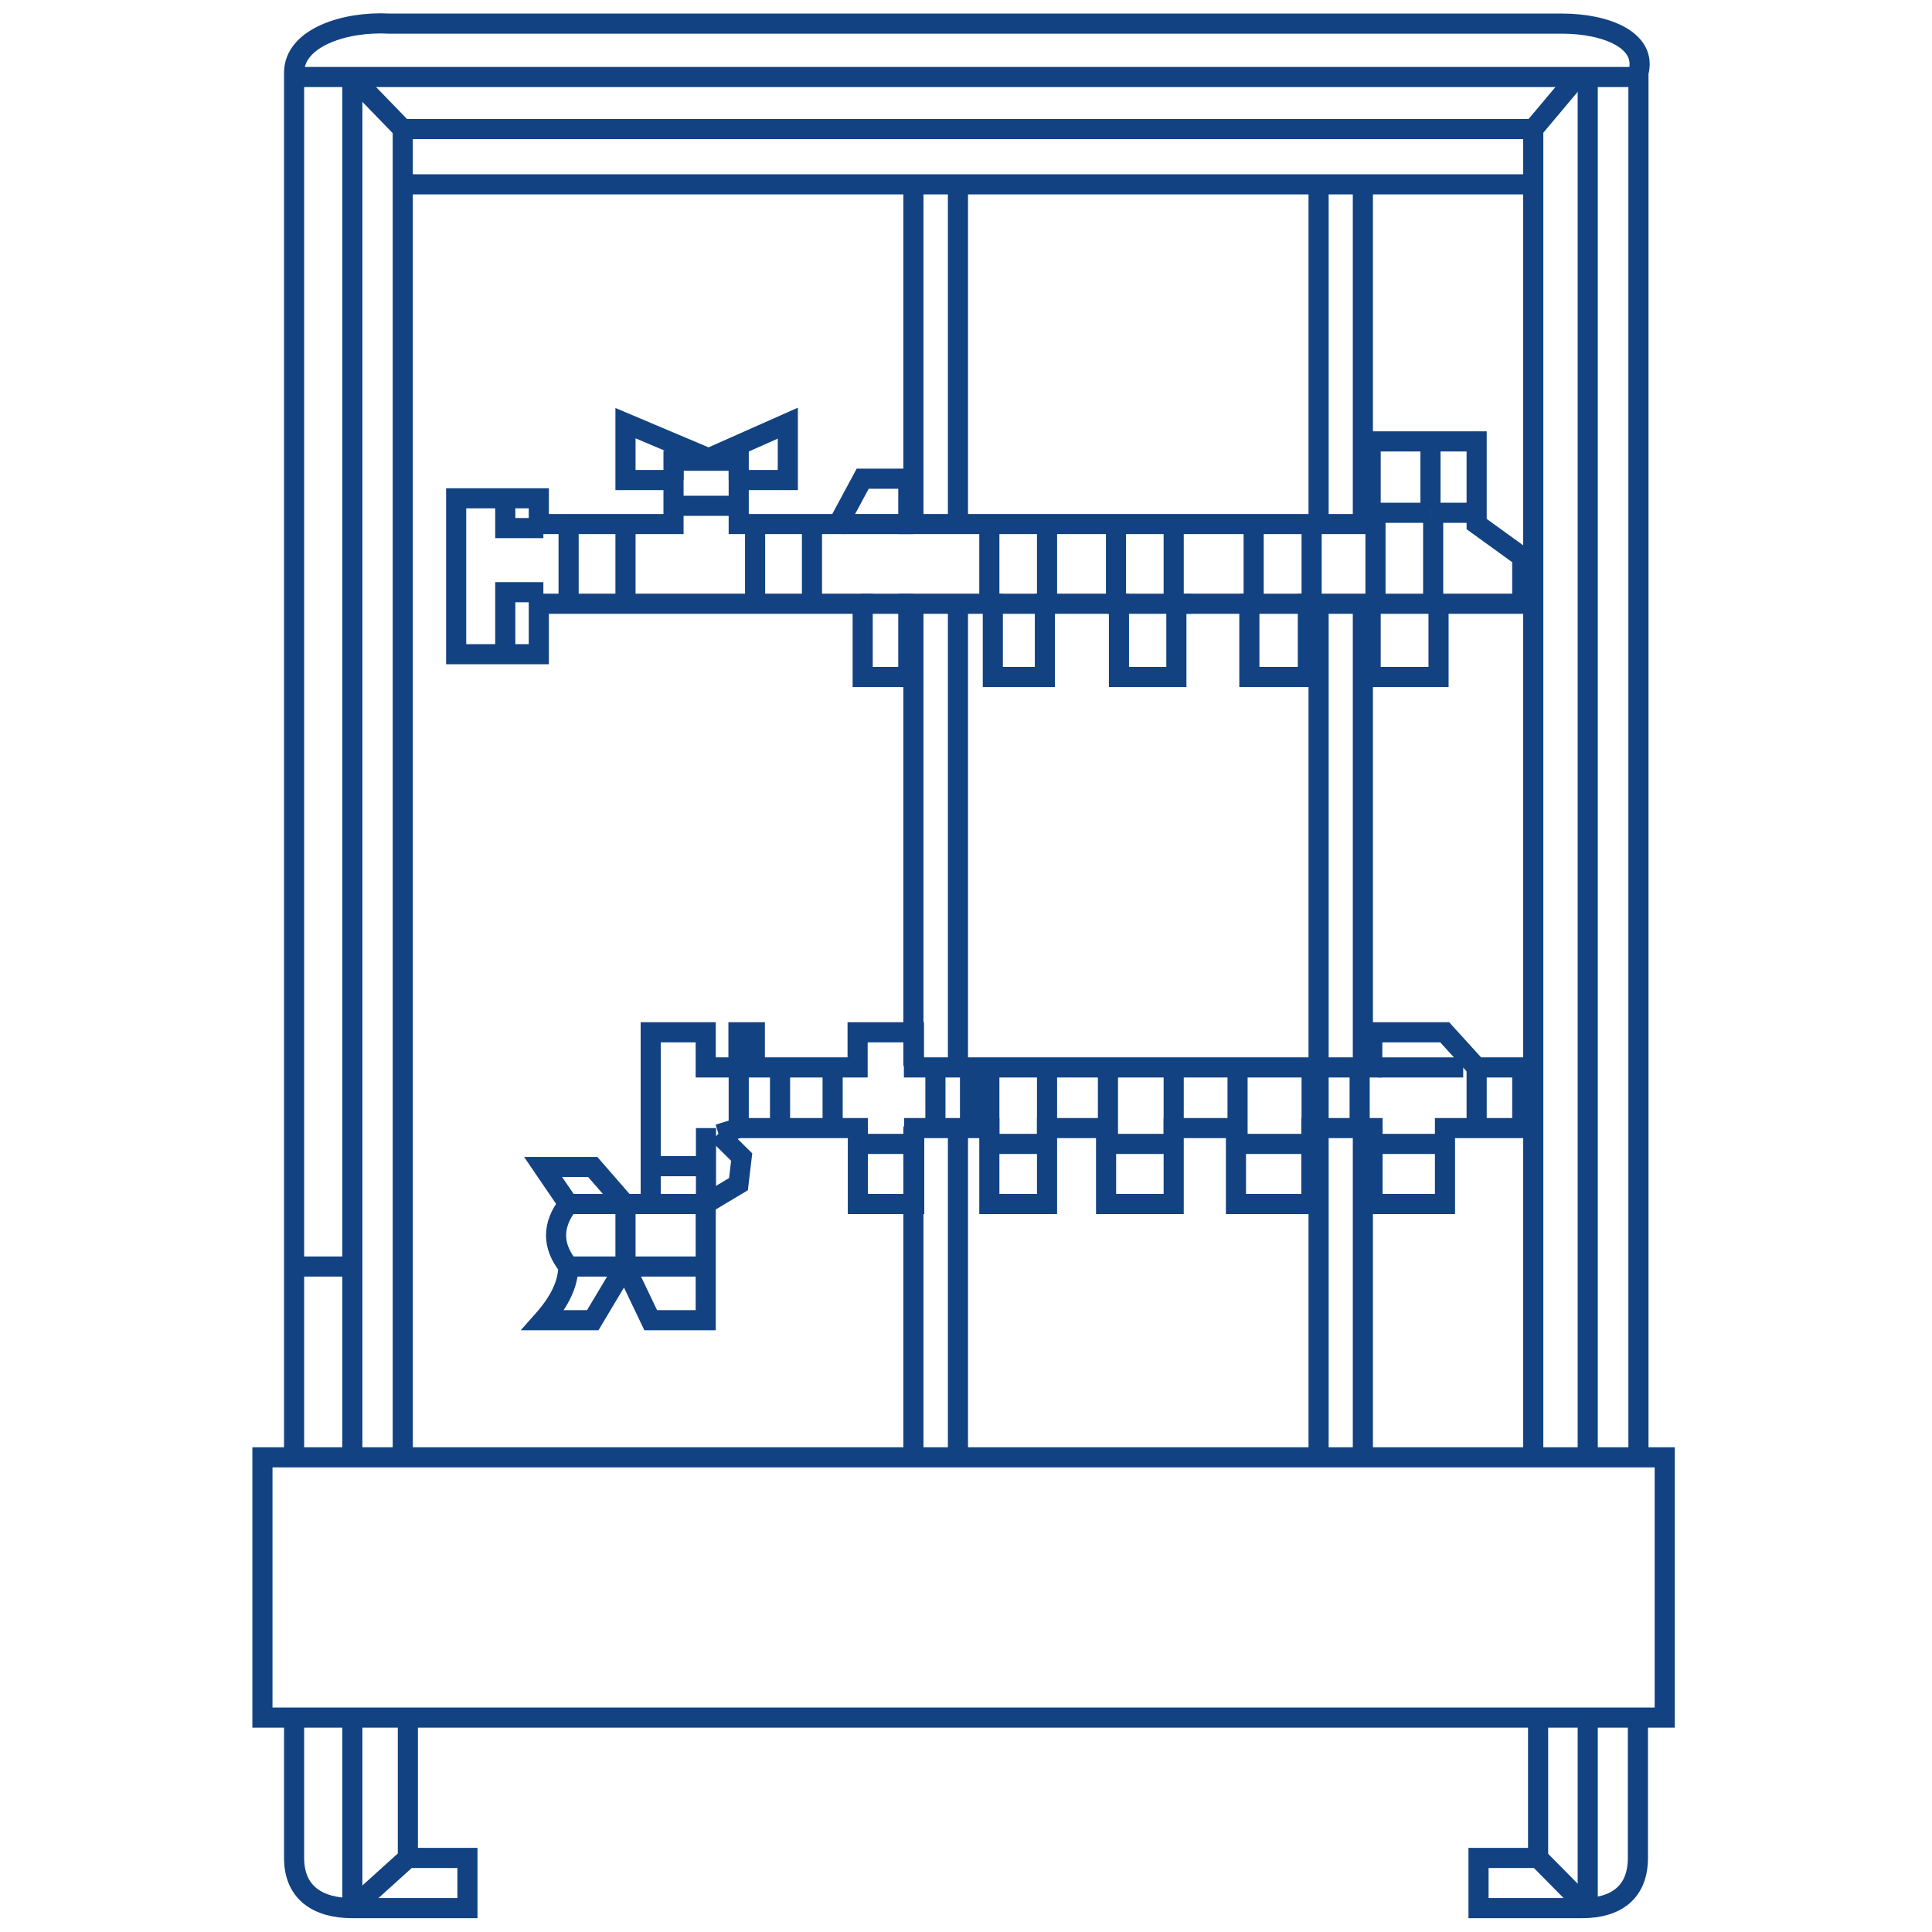 <?xml version="1.0" encoding="UTF-8"?>
<svg id="Layer_1" data-name="Layer 1" xmlns="http://www.w3.org/2000/svg" viewBox="0 0 72 72">
  <g id="Icon_Anschlussstationen" data-name="Icon Anschlussstationen">
    <path id="Path-251" d="M9.78,54.31h52.26v9.7H9.78v-9.7Z" style="fill: none; stroke: #124282; stroke-width: .75px;"/>
    <path id="Path-252" d="M61.06,54.31V2.71c.33-1.22-1.22-1.83-2.85-1.83H14.5c-1.64-.09-3.54.52-3.54,1.83v51.6" style="fill: none; stroke: #124282; stroke-width: .75px;"/>
    <line id="Path-253" x1="13.13" y1="54.31" x2="13.13" y2="2.87" style="fill: none; stroke: #124282; stroke-width: .75px;"/>
    <line id="Path-253-Copy" x1="59.17" y1="54.31" x2="59.17" y2="2.87" style="fill: none; stroke: #124282; stroke-width: .75px;"/>
    <line id="Path-254" x1="10.96" y1="2.87" x2="61.14" y2="2.87" style="fill: none; stroke: #124282; stroke-width: .75px;"/>
    <line id="Path-255" x1="10.96" y1="47.2" x2="13.13" y2="47.2" style="fill: none; stroke: #124282; stroke-width: .75px;"/>
    <path id="Path-256" d="M10.96,64.01v5.23c0,1.3.89,1.87,2.17,1.87h4.29v-1.87h-2.22v-5.23" style="fill: none; stroke: #124282; stroke-width: .75px;"/>
    <path id="Path-256-Copy" d="M61.04,64.01v5.23c0,1.27-.8,1.87-2.08,1.87h-3.86v-1.87h2.22v-5.23" style="fill: none; stroke: #124282; stroke-width: .75px;"/>
    <line id="Path-257" x1="57.32" y1="69.24" x2="59.17" y2="71.11" style="fill: none; stroke: #124282; stroke-width: .75px;"/>
    <line id="Path-258" x1="59.17" y1="64.01" x2="59.17" y2="71.11" style="fill: none; stroke: #124282; stroke-width: .75px;"/>
    <line id="Path-259" x1="13.13" y1="64.01" x2="13.13" y2="71.11" style="fill: none; stroke: #124282; stroke-width: .75px;"/>
    <line id="Path-260" x1="15.2" y1="69.24" x2="13.13" y2="71.11" style="fill: none; stroke: #124282; stroke-width: .75px;"/>
    <line id="Path-261" x1="15.01" y1="4.81" x2="13.13" y2="2.87" style="fill: none; stroke: #124282; stroke-width: .75px;"/>
    <line id="Path-262" x1="15.01" y1="4.81" x2="15.01" y2="54.31" style="fill: none; stroke: #124282; stroke-width: .75px;"/>
    <line id="Path-263" x1="58.77" y1="2.87" x2="57.14" y2="4.81" style="fill: none; stroke: #124282; stroke-width: .75px;"/>
    <line id="Path-264" x1="57.14" y1="4.81" x2="57.14" y2="54.31" style="fill: none; stroke: #124282; stroke-width: .75px;"/>
    <polygon id="Path-265" points="33.85 19.53 51.08 19.53 51.08 16.45 52.65 16.45 55.03 16.45 55.03 19.53 56.73 20.76 56.73 22.5 53.61 22.5 53.61 23.45 53.61 25.23 51.08 25.23 51.08 22.5 48.74 22.5 48.74 25.23 46.56 25.23 46.56 22.5 43.84 22.5 43.84 25.23 41.7 25.23 41.7 22.5 38.94 22.5 38.94 25.23 37 25.23 37 22.5 33.85 22.5 33.85 25.23 32.15 25.23 32.15 22.5 28.89 22.5 23.64 22.5 20.08 22.5 20.08 24.38 17 24.38 17 18.57 20.08 18.57 20.08 19.53 25.1 19.53 25.1 17.89 23.31 17.89 23.31 15.77 26.41 17.08 29.36 15.77 29.36 17.89 27.53 17.89 27.53 19.53 31.24 19.53 32.15 17.84 33.85 17.84 33.85 19.53" style="fill: none; stroke: #124282; stroke-width: .75px;"/>
    <line id="Path-266" x1="21.19" y1="19.68" x2="21.19" y2="22.5" style="fill: none; stroke: #124282; stroke-width: .75px;"/>
    <line id="Path-266-Copy" x1="23.31" y1="19.68" x2="23.31" y2="22.5" style="fill: none; stroke: #124282; stroke-width: .75px;"/>
    <line id="Path-266-Copy-2" x1="28.14" y1="19.68" x2="28.14" y2="22.5" style="fill: none; stroke: #124282; stroke-width: .75px;"/>
    <line id="Path-266-Copy-3" x1="30.26" y1="19.68" x2="30.26" y2="22.5" style="fill: none; stroke: #124282; stroke-width: .75px;"/>
    <line id="Path-267" x1="25.1" y1="18.85" x2="27.53" y2="18.85" style="fill: none; stroke: #124282; stroke-width: .75px;"/>
    <path id="Path-268" d="M26.78,42.27l.75-.23h4.44v2.83h2.1v-2.83h2.8v2.83h2.15v-2.83h2.2v2.83h2.52v-2.83h2.32v2.83h2.81v-2.83h2.28v2.83h2.7v-2.83h2.88v-2.26h-1.7l-1.19-1.31h-2.7v1.31h-17.08v-1.31h-2.1v1.31h-3.83v-1.31h-.61v1.31h-1.22v-1.31h-2.05v6.4h-.96l-1.2-1.38h-1.85l.94,1.38c-.61.78-.61,1.56,0,2.32,0,.63-.31,1.3-.94,2.01h1.85l1.2-2.01.96,2.01h2.05v-4.34l1.22-.73.12-1.01-.87-.86Z" style="fill: none; stroke: #124282; stroke-width: .75px;"/>
    <line id="Path-269" x1="15.01" y1="6.87" x2="57.14" y2="6.87" style="fill: none; stroke: #124282; stroke-width: .75px;"/>
    <line id="Path-270" x1="15.01" y1="4.81" x2="57.14" y2="4.81" style="fill: none; stroke: #124282; stroke-width: .75px;"/>
    <line id="Path-271" x1="34.04" y1="6.55" x2="34.04" y2="19.68" style="fill: none; stroke: #124282; stroke-width: .75px;"/>
    <line id="Path-271-Copy-8" x1="34.04" y1="41.98" x2="34.04" y2="54.37" style="fill: none; stroke: #124282; stroke-width: .75px;"/>
    <line id="Path-271-Copy-4" x1="34.04" y1="22.5" x2="34.04" y2="39.72" style="fill: none; stroke: #124282; stroke-width: .75px;"/>
    <line id="Path-271-Copy-2" x1="49.14" y1="6.55" x2="49.14" y2="19.68" style="fill: none; stroke: #124282; stroke-width: .75px;"/>
    <line id="Path-271-Copy-9" x1="49.14" y1="41.98" x2="49.14" y2="54.37" style="fill: none; stroke: #124282; stroke-width: .75px;"/>
    <line id="Path-271-Copy-5" x1="49.14" y1="22.5" x2="49.14" y2="39.72" style="fill: none; stroke: #124282; stroke-width: .75px;"/>
    <line id="Path-271-Copy" x1="35.7" y1="6.55" x2="35.7" y2="19.68" style="fill: none; stroke: #124282; stroke-width: .75px;"/>
    <line id="Path-271-Copy-10" x1="35.7" y1="41.98" x2="35.7" y2="54.37" style="fill: none; stroke: #124282; stroke-width: .75px;"/>
    <line id="Path-271-Copy-6" x1="35.7" y1="22.5" x2="35.7" y2="39.72" style="fill: none; stroke: #124282; stroke-width: .75px;"/>
    <line id="Path-271-Copy-3" x1="50.79" y1="6.55" x2="50.79" y2="19.68" style="fill: none; stroke: #124282; stroke-width: .75px;"/>
    <line id="Path-271-Copy-11" x1="50.79" y1="41.98" x2="50.79" y2="54.37" style="fill: none; stroke: #124282; stroke-width: .75px;"/>
    <line id="Path-271-Copy-7" x1="50.79" y1="22.5" x2="50.79" y2="39.72" style="fill: none; stroke: #124282; stroke-width: .75px;"/>
    <line id="Path-272" x1="31.03" y1="39.72" x2="31.03" y2="41.98" style="fill: none; stroke: #124282; stroke-width: .75px;"/>
    <line id="Path-273" x1="29.07" y1="39.72" x2="29.07" y2="41.98" style="fill: none; stroke: #124282; stroke-width: .75px;"/>
    <line id="Path-274" x1="27.53" y1="39.72" x2="27.53" y2="41.98" style="fill: none; stroke: #124282; stroke-width: .75px;"/>
    <line id="Path-275" x1="26.31" y1="42.04" x2="26.31" y2="44.87" style="fill: none; stroke: #124282; stroke-width: .75px;"/>
    <line id="Path-276" x1="24.33" y1="43.46" x2="26.31" y2="43.46" style="fill: none; stroke: #124282; stroke-width: .75px;"/>
    <line id="Path-277" x1="24.33" y1="44.87" x2="26.31" y2="44.87" style="fill: none; stroke: #124282; stroke-width: .75px;"/>
    <line id="Path-278" x1="23.31" y1="44.87" x2="23.31" y2="47.2" style="fill: none; stroke: #124282; stroke-width: .75px;"/>
    <line id="Path-279" x1="23.31" y1="44.87" x2="21.19" y2="44.87" style="fill: none; stroke: #124282; stroke-width: .75px;"/>
    <line id="Path-280" x1="21.19" y1="47.2" x2="23.31" y2="47.2" style="fill: none; stroke: #124282; stroke-width: .75px;"/>
    <line id="Path-282" x1="26.31" y1="47.2" x2="23.31" y2="47.2" style="fill: none; stroke: #124282; stroke-width: .75px;"/>
    <line id="Path-283" x1="34.86" y1="39.72" x2="34.86" y2="41.98" style="fill: none; stroke: #124282; stroke-width: .75px;"/>
    <path id="Path-284" d="M36.15,39.72v2.26" style="fill: none; stroke: #124282; stroke-width: .75px;"/>
    <line id="Path-285" x1="49.14" y1="39.72" x2="49.14" y2="41.98" style="fill: none; stroke: #124282; stroke-width: .75px;"/>
    <line id="Path-286" x1="50.67" y1="39.72" x2="50.67" y2="41.98" style="fill: none; stroke: #124282; stroke-width: .75px;"/>
    <line id="Path-287" x1="51.29" y1="42.63" x2="53.77" y2="42.63" style="fill: none; stroke: #124282; stroke-width: .75px;"/>
    <line id="Path-288" x1="46.2" y1="42.63" x2="49.14" y2="42.63" style="fill: none; stroke: #124282; stroke-width: .75px;"/>
    <line id="Path-289" x1="41.27" y1="42.63" x2="43.82" y2="42.63" style="fill: none; stroke: #124282; stroke-width: .75px;"/>
    <line id="Path-290" x1="36.87" y1="42.63" x2="38.95" y2="42.63" style="fill: none; stroke: #124282; stroke-width: .75px;"/>
    <line id="Path-291" x1="32.08" y1="42.63" x2="34.04" y2="42.63" style="fill: none; stroke: #124282; stroke-width: .75px;"/>
    <line id="Path-292" x1="55.03" y1="39.72" x2="55.03" y2="42.04" style="fill: none; stroke: #124282; stroke-width: .75px;"/>
    <line id="Path-293" x1="51.35" y1="39.78" x2="54.53" y2="39.78" style="fill: none; stroke: #124282; stroke-width: .75px;"/>
    <line id="Path-294" x1="51.29" y1="22.5" x2="53.77" y2="22.5" style="fill: none; stroke: #124282; stroke-width: .75px;"/>
    <line id="Path-295" x1="46.2" y1="22.5" x2="49.14" y2="22.5" style="fill: none; stroke: #124282; stroke-width: .75px;"/>
    <line id="Path-296" x1="41.27" y1="22.5" x2="44.39" y2="22.5" style="fill: none; stroke: #124282; stroke-width: .75px;"/>
    <line id="Path-297" x1="36.87" y1="22.5" x2="38.95" y2="22.5" style="fill: none; stroke: #124282; stroke-width: .75px;"/>
    <line id="Path-298" x1="32.08" y1="22.5" x2="34.04" y2="22.5" style="fill: none; stroke: #124282; stroke-width: .75px;"/>
    <line id="Path-299" x1="31.42" y1="19.53" x2="34.04" y2="19.53" style="fill: none; stroke: #124282; stroke-width: .75px;"/>
    <path id="Path-300" d="M51.29,19.11h2.02" style="fill: none; stroke: #124282; stroke-width: .75px;"/>
    <line id="Path-301" x1="53.31" y1="16.45" x2="53.31" y2="18.96" style="fill: none; stroke: #124282; stroke-width: .75px;"/>
    <line id="Path-302" x1="53.31" y1="19.11" x2="55.03" y2="19.11" style="fill: none; stroke: #124282; stroke-width: .75px;"/>
    <polyline id="Path-303" points="25.1 17.89 25.1 17.17 27.53 17.17 27.53 17.89" style="fill: none; stroke: #124282; stroke-width: .75px;"/>
    <polyline id="Path-304" points="20.25 22.07 18.83 22.07 18.83 24.25" style="fill: none; stroke: #124282; stroke-width: .75px;"/>
    <polyline id="Path-305" points="20.25 19.68 18.83 19.68 18.83 18.57" style="fill: none; stroke: #124282; stroke-width: .75px;"/>
    <line id="Path-306" x1="36.87" y1="19.68" x2="36.87" y2="22.84" style="fill: none; stroke: #124282; stroke-width: .75px;"/>
    <line id="Path-306-Copy-8" x1="36.87" y1="39.63" x2="36.87" y2="42.35" style="fill: none; stroke: #124282; stroke-width: .75px;"/>
    <line id="Path-306-Copy-2" x1="41.59" y1="19.68" x2="41.59" y2="22.84" style="fill: none; stroke: #124282; stroke-width: .75px;"/>
    <line id="Path-306-Copy-9" x1="41.29" y1="39.63" x2="41.29" y2="42.35" style="fill: none; stroke: #124282; stroke-width: .75px;"/>
    <line id="Path-306-Copy-4" x1="46.72" y1="19.68" x2="46.72" y2="22.84" style="fill: none; stroke: #124282; stroke-width: .75px;"/>
    <line id="Path-306-Copy-10" x1="46.12" y1="39.63" x2="46.12" y2="42.35" style="fill: none; stroke: #124282; stroke-width: .75px;"/>
    <line id="Path-306-Copy-6" x1="51.26" y1="19.38" x2="51.26" y2="22.54" style="fill: none; stroke: #124282; stroke-width: .75px;"/>
    <line id="Path-306-Copy" x1="39.02" y1="19.68" x2="39.02" y2="22.84" style="fill: none; stroke: #124282; stroke-width: .75px;"/>
    <line id="Path-306-Copy-11" x1="39.02" y1="39.63" x2="39.02" y2="42.35" style="fill: none; stroke: #124282; stroke-width: .75px;"/>
    <line id="Path-306-Copy-3" x1="43.74" y1="19.68" x2="43.74" y2="22.84" style="fill: none; stroke: #124282; stroke-width: .75px;"/>
    <line id="Path-306-Copy-12" x1="43.74" y1="39.63" x2="43.74" y2="42.35" style="fill: none; stroke: #124282; stroke-width: .75px;"/>
    <line id="Path-306-Copy-5" x1="48.88" y1="19.68" x2="48.88" y2="22.84" style="fill: none; stroke: #124282; stroke-width: .75px;"/>
    <line id="Path-306-Copy-13" x1="48.88" y1="39.63" x2="48.88" y2="42.35" style="fill: none; stroke: #124282; stroke-width: .75px;"/>
    <line id="Path-306-Copy-7" x1="53.41" y1="19.38" x2="53.41" y2="22.54" style="fill: none; stroke: #124282; stroke-width: .75px;"/>
  </g>
</svg>
